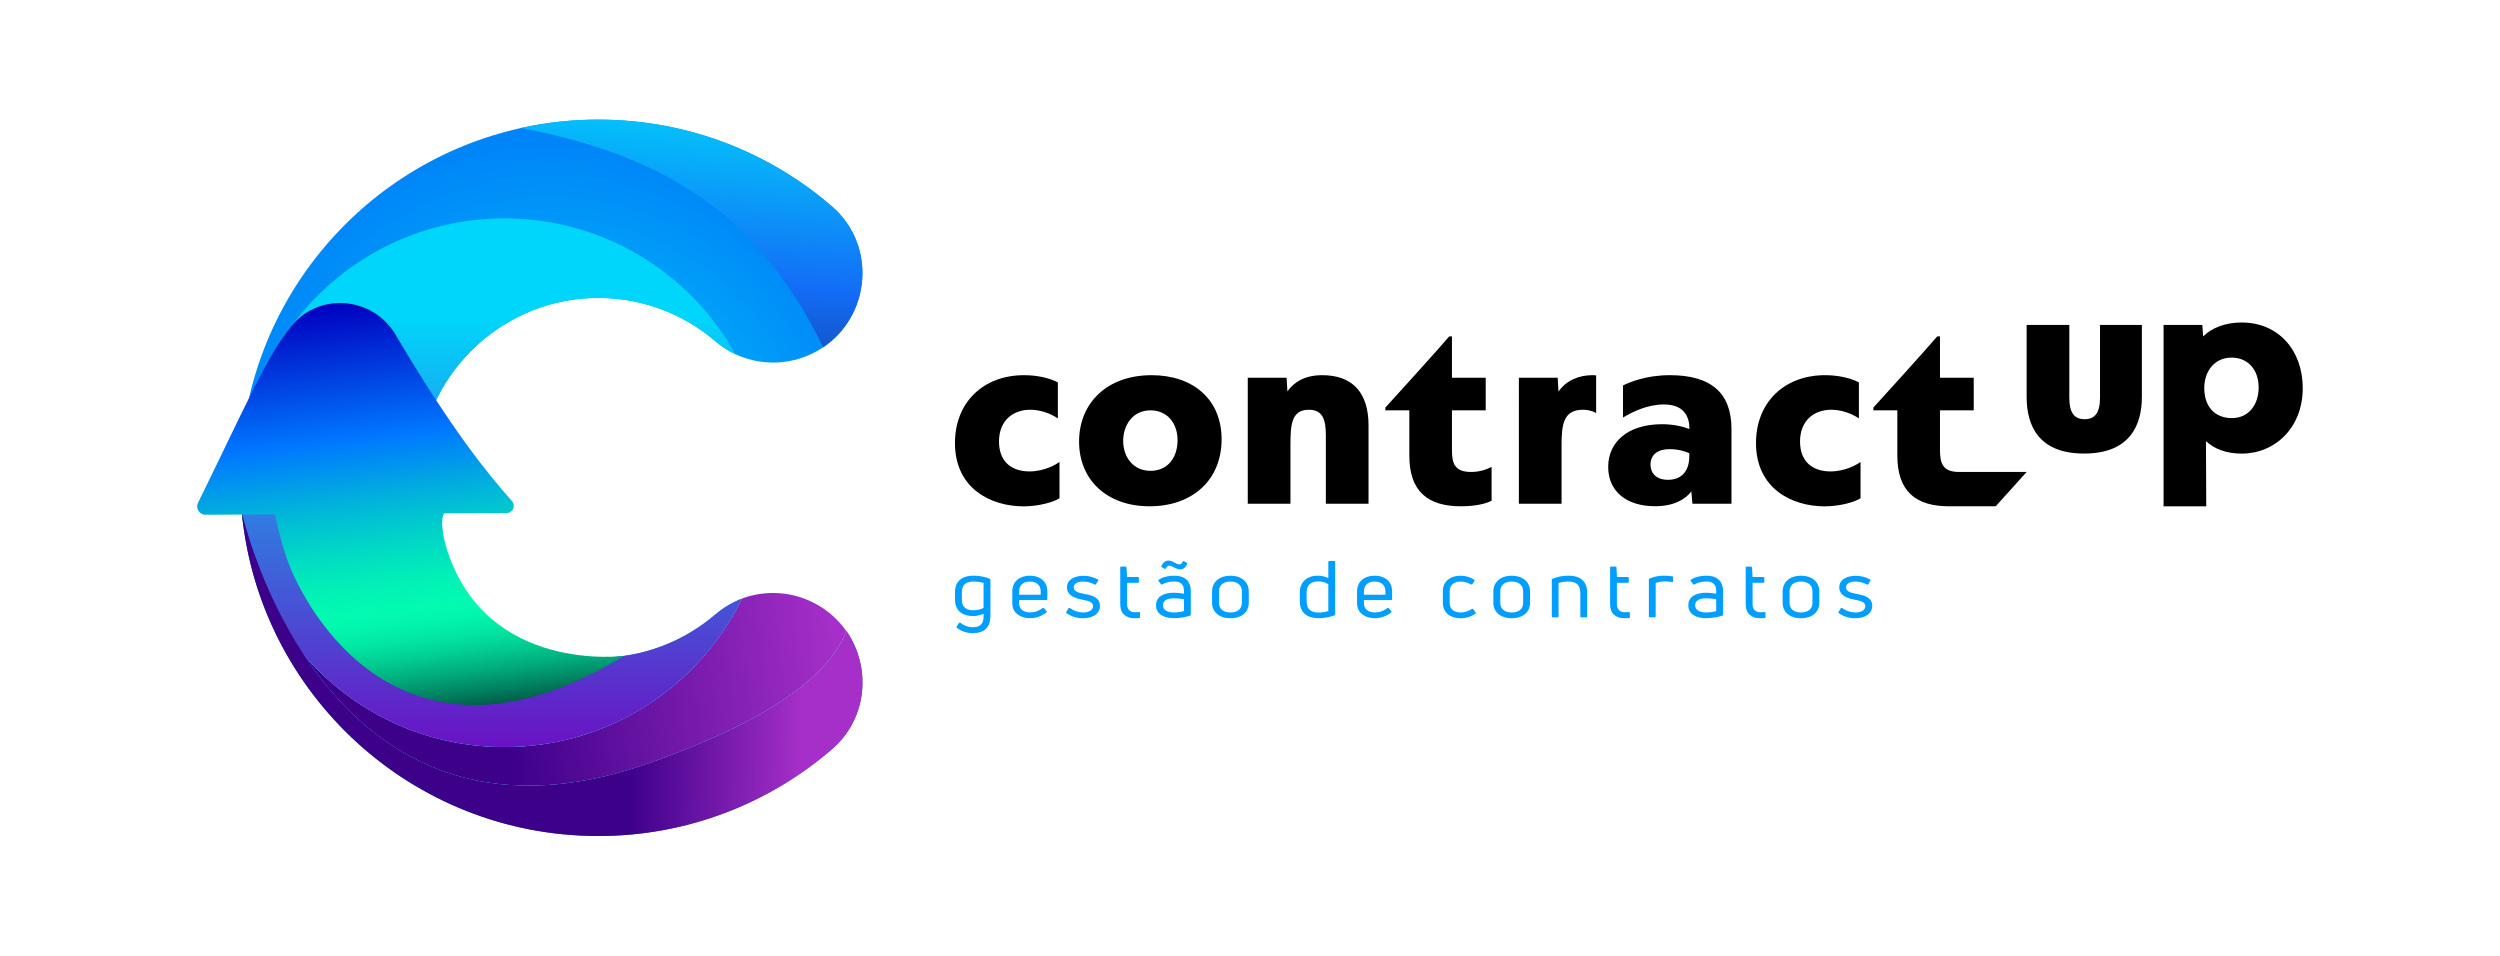 <?xml version="1.0" encoding="utf-8"?>
<!-- Generator: Adobe Illustrator 25.4.8, SVG Export Plug-In . SVG Version: 6.00 Build 0)  -->
<svg version="1.1" xmlns="http://www.w3.org/2000/svg" xmlns:xlink="http://www.w3.org/1999/xlink" x="0px" y="0px"
	 viewBox="0 0 425.2 162.53" style="enable-background:new 0 0 425.2 162.53;" xml:space="preserve">
<style type="text/css">
	.st0{fill:#2014A0;}
	.st1{fill:url(#SVGID_1_);}
	.st2{fill:url(#SVGID_00000046309512605374550810000009729822126390639751_);}
	.st3{fill:url(#SVGID_00000037671114284171076330000016473781923055369601_);}
	.st4{fill:url(#SVGID_00000129164962171029104860000017651720117233382797_);}
	.st5{fill:url(#SVGID_00000145746513375881374840000009959015373458438587_);}
	.st6{fill:url(#SVGID_00000070113600153206071180000016551264158784599937_);}
	.st7{stroke:#FFFFFF;stroke-width:2.835;stroke-linejoin:round;stroke-miterlimit:10;}
	.st8{fill:#FFFFFF;stroke:#FFFFFF;stroke-width:2.835;stroke-linejoin:round;stroke-miterlimit:10;}
	.st9{fill:#FFFFFF;}
	.st10{fill:#FFFFFF;stroke:#000000;stroke-width:2.835;stroke-linejoin:round;stroke-miterlimit:10;}
	.st11{stroke:#000000;stroke-width:2.835;stroke-linejoin:round;stroke-miterlimit:10;}
	.st12{fill:#00D2FF;}
	.st13{fill:url(#SVGID_00000152248098105828561590000003670300362856451464_);}
	.st14{fill:url(#SVGID_00000060721694816831539130000004395910615927098285_);}
	.st15{fill:url(#SVGID_00000003818519815110567430000000833285536871442836_);}
	.st16{fill:url(#SVGID_00000035494322024394983390000007437601611190112167_);}
	.st17{fill:url(#SVGID_00000115493969615886974860000017257872581684557706_);}
	.st18{fill:url(#SVGID_00000000910495963713051640000012142147154654954685_);}
	.st19{fill:url(#SVGID_00000017499971134474192290000001344775962009965731_);}
	.st20{fill:url(#SVGID_00000022528946278715633700000007392898341103634824_);}
	.st21{fill:url(#SVGID_00000081645794872223181360000011129785072984572567_);}
	.st22{fill:url(#SVGID_00000018226616059576797930000009571236335635785888_);}
	.st23{fill:url(#SVGID_00000049903188349788347970000013570777341732708525_);}
	.st24{fill:url(#SVGID_00000090268711269072766770000014789147376258590892_);}
	.st25{fill:#009EFF;}
	.st26{fill:url(#SVGID_00000092420555505520344140000002925779023790684048_);}
	.st27{fill:url(#SVGID_00000082335874429667354740000004665573623524382891_);}
	.st28{fill:url(#SVGID_00000136409021480114509260000006335101440580018870_);}
	.st29{fill:url(#SVGID_00000003802935311119163360000010247175575462791075_);}
	.st30{fill:url(#SVGID_00000126322851715608569130000013416997934662804907_);}
	.st31{fill:url(#SVGID_00000032637302050739991240000002758940840725486008_);}
	.st32{fill:url(#SVGID_00000006670465697748278770000011504010212137937303_);}
	.st33{fill:url(#SVGID_00000006669895138617934840000007259166764679774643_);}
	.st34{fill:url(#SVGID_00000049186226792336003640000007839520229442107561_);}
	.st35{fill:url(#SVGID_00000164501041950372520120000007324280204506937275_);}
	.st36{fill:url(#SVGID_00000034795606400823599420000018184317343789289912_);}
	.st37{fill:url(#SVGID_00000101798599141049036120000011761126779374441363_);}
	.st38{fill:url(#SVGID_00000164481860171554730410000007024835895760333459_);}
	.st39{stroke:#000000;stroke-miterlimit:10;}
	.st40{fill:url(#SVGID_00000071535436171148874130000002830480230829340319_);}
	.st41{fill:url(#SVGID_00000119798237521326344180000010368334993801626034_);}
	.st42{fill:url(#SVGID_00000108287475411626799400000013420499096705823368_);}
	.st43{fill:url(#SVGID_00000137830416855882413540000006734337288816652941_);}
	.st44{fill:url(#SVGID_00000096765591933709535050000009689640572615771801_);}
	.st45{fill:url(#SVGID_00000166637804327779994030000005574644198499424439_);}
	.st46{fill:#FFFFFF;stroke:#000000;stroke-width:3.52;stroke-linejoin:round;stroke-miterlimit:10;}
	.st47{stroke:#000000;stroke-width:3.52;stroke-linejoin:round;stroke-miterlimit:10;}
	.st48{fill:#FFFFFF;stroke:#000000;stroke-width:1.782;stroke-linejoin:round;stroke-miterlimit:10;}
	.st49{stroke:#000000;stroke-width:1.782;stroke-linejoin:round;stroke-miterlimit:10;}
	.st50{stroke:#FFFFFF;stroke-width:3.52;stroke-linejoin:round;stroke-miterlimit:10;}
	.st51{fill:#FFFFFF;stroke:#FFFFFF;stroke-width:3.52;stroke-linejoin:round;stroke-miterlimit:10;}
	.st52{stroke:#FFFFFF;stroke-width:1.782;stroke-linejoin:round;stroke-miterlimit:10;}
	.st53{fill:#FFFFFF;stroke:#FFFFFF;stroke-width:1.782;stroke-linejoin:round;stroke-miterlimit:10;}
	.st54{fill:url(#SVGID_00000155125435738870179820000005008945429875853189_);}
	.st55{fill:url(#SVGID_00000055694383257185431300000006812380760336972679_);}
	.st56{fill:url(#SVGID_00000005960811364683834940000017671257088514223233_);}
	.st57{fill:url(#SVGID_00000129918580629351632050000013996249072200853685_);}
	.st58{fill:url(#SVGID_00000099661678480993358010000008102318384097227955_);}
	.st59{fill:url(#SVGID_00000175313991816136263350000008146233933838042796_);}
	.st60{fill:url(#SVGID_00000008127791204801703870000002773009998460591507_);}
	.st61{fill:url(#SVGID_00000017518836914002765490000013369918151004502915_);}
	.st62{fill:url(#SVGID_00000023961286394220437740000014774977436083082637_);}
	.st63{fill:url(#SVGID_00000065752854299786740050000007273246224914952125_);}
	.st64{fill:url(#SVGID_00000103962084319389708600000014948469984758687410_);}
	.st65{fill:url(#SVGID_00000178922326068205094400000013869538974076201618_);}
	.st66{fill:url(#SVGID_00000152945759059458332750000005240361897403869091_);}
	.st67{fill:url(#SVGID_00000012473558874160766260000007233231414872792508_);}
	.st68{fill:url(#SVGID_00000009581271672385342600000018382045204352191895_);}
	.st69{fill:url(#SVGID_00000183931383605035381940000006565672738213952185_);}
	.st70{fill:url(#SVGID_00000027575954272233738140000004272851262485141151_);}
	.st71{fill:url(#SVGID_00000125579543322471353550000013757850716712235434_);}
	.st72{fill:url(#SVGID_00000143583698474071930750000011382134658450683041_);}
	.st73{fill:url(#SVGID_00000071521110497241885670000013782471901971449775_);}
	.st74{fill:url(#SVGID_00000017503169122424181170000004869323849663865766_);}
	.st75{fill:url(#SVGID_00000136406294964974490340000012510176563368554135_);}
	.st76{fill:url(#SVGID_00000014601028178365751410000000026134020370320824_);}
</style>
<g id="Layer_2">
	<g>
		<g>
			<g>
				<linearGradient id="SVGID_1_" gradientUnits="userSpaceOnUse" x1="50.791" y1="124.574" x2="142.447" y2="113.556">
					<stop  offset="0.374" style="stop-color:#3C0089"/>
					<stop  offset="1" style="stop-color:#A52FC8"/>
				</linearGradient>
				<path class="st1" d="M143.96,107.36c-2.62,6.7-11.43,14.58-33.34,22.37c-31.09,11.06-49.11-3.4-58.98-18.39
					c8.25,9.62,20.49,15.71,34.14,15.71c17.75,0,33.09-10.29,40.4-25.23l0.01-0.01c3.54-1.32,7.51-1.29,11.11,0.21
					C140.15,103.2,142.38,105.09,143.96,107.36z"/>
				
					<radialGradient id="SVGID_00000082334412758765407060000007657847181417087149_" cx="93.761" cy="81.264" r="57.065" gradientUnits="userSpaceOnUse">
					<stop  offset="0" style="stop-color:#00D5FB"/>
					<stop  offset="1" style="stop-color:#0085F8"/>
				</radialGradient>
				<path style="fill:url(#SVGID_00000082334412758765407060000007657847181417087149_);" d="M141.49,127.44
					c-10.67,9.19-24.55,14.75-39.73,14.75c-31.67,0-57.7-24.17-60.64-55.06V87.1c-0.13-1.34-0.22-2.69-0.25-4.05
					c-0.01-0.45-0.02-0.91-0.02-1.37c-0.01-0.14-0.01-0.27-0.01-0.41c0-29.12,20.47-53.49,47.79-59.5
					c4.27-0.94,8.71-1.44,13.26-1.42c15.12,0.03,28.94,5.57,39.57,14.72c3.55,3.06,5.22,7.23,5.22,11.36
					c0,4.88-2.33,9.72-6.67,12.63c-0.83,0.56-1.73,1.04-2.71,1.45c-3.99,1.65-8.42,1.5-12.22-0.27c-0.27-0.13-0.54-0.26-0.81-0.41
					c-0.06-0.03-0.13-0.07-0.19-0.11c-0.64-0.36-1.26-0.77-1.85-1.23c-0.19-0.15-0.38-0.3-0.57-0.46
					c-5.66-4.86-13.12-7.68-21.23-7.34c-15.72,0.67-28.5,13.4-29.23,29.11c-0.82,17.56,13.18,32.06,30.57,32.06
					c7.6,0,14.56-2.78,19.92-7.38c0.98-0.84,2.06-1.54,3.19-2.1c0.11-0.05,0.21-0.1,0.32-0.15c0.05-0.03,0.11-0.05,0.16-0.07
					c0.13-0.06,0.25-0.11,0.37-0.16c0.15-0.06,0.31-0.13,0.47-0.18c-7.31,14.93-22.65,25.23-40.4,25.23
					c-13.66,0-25.9-6.09-34.14-15.71c9.87,14.99,27.88,29.45,58.98,18.39c21.9-7.79,30.72-15.67,33.34-22.37
					C148.14,113.38,147.67,122.1,141.49,127.44z"/>
				
					<linearGradient id="SVGID_00000174562244476584135610000001996956246288616617_" gradientUnits="userSpaceOnUse" x1="83.511" y1="134.581" x2="83.511" y2="54.111">
					<stop  offset="8.370536e-03" style="stop-color:#7400BE"/>
					<stop  offset="1" style="stop-color:#00D5FB"/>
				</linearGradient>
				<path style="fill:url(#SVGID_00000174562244476584135610000001996956246288616617_);" d="M125.72,102
					c0.15-0.06,0.31-0.13,0.47-0.18c-7.31,14.93-22.65,25.23-40.4,25.23c-13.66,0-25.9-6.09-34.14-15.71c0-0.01-0.01-0.01-0.01-0.01
					c-5.71-6.66-9.5-15.01-10.52-24.19c0-0.01,0-0.01-0.01-0.01V87.1c-0.13-1.33-0.21-2.68-0.25-4.05
					c-0.01-0.45-0.02-0.91-0.02-1.37c0.22-24.64,20.26-44.54,44.95-44.54c16.9,0,31.62,9.32,39.29,23.11
					c-0.27-0.13-0.54-0.26-0.81-0.41c-0.06-0.03-0.13-0.07-0.19-0.11c-0.64-0.36-1.26-0.77-1.85-1.23c-0.19-0.15-0.38-0.3-0.57-0.46
					c-5.66-4.86-13.12-7.68-21.23-7.34c-15.72,0.67-28.5,13.4-29.23,29.11c-0.82,17.56,13.18,32.06,30.57,32.06
					c7.6,0,14.56-2.78,19.92-7.38c0.98-0.84,2.06-1.54,3.19-2.1c0.11-0.05,0.21-0.1,0.32-0.15c0.05-0.03,0.11-0.05,0.16-0.07
					C125.47,102.1,125.59,102.05,125.72,102z"/>
			</g>
			
				<linearGradient id="SVGID_00000120532629340370164470000011727395972064392868_" gradientUnits="userSpaceOnUse" x1="114.167" y1="80.191" x2="119.748" y2="6.751">
				<stop  offset="0.037" style="stop-color:#142C75"/>
				<stop  offset="0.442" style="stop-color:#136CF6"/>
				<stop  offset="0.891" style="stop-color:#00D5FB"/>
			</linearGradient>
			<path style="fill:url(#SVGID_00000120532629340370164470000011727395972064392868_);" d="M146.68,46.43
				c0,4.88-2.33,9.72-6.67,12.63c-10.69-21.94-26.04-32.43-51.39-37.3c4.27-0.94,8.71-1.44,13.26-1.42
				c15.12,0.03,28.94,5.57,39.57,14.72C145,38.13,146.68,42.3,146.68,46.43z"/>
			
				<linearGradient id="SVGID_00000178189109618755005350000000673875113240000921_" gradientUnits="userSpaceOnUse" x1="45.824" y1="114.345" x2="209.251" y2="116.238">
				<stop  offset="0.374" style="stop-color:#3C0089"/>
				<stop  offset="0.554" style="stop-color:#A52FC8"/>
			</linearGradient>
			<path style="fill:url(#SVGID_00000178189109618755005350000000673875113240000921_);" d="M141.49,127.44
				c-10.67,9.19-24.55,14.75-39.73,14.75c-31.67,0-57.7-24.17-60.64-55.06V87.1c0,0,0,0.01,0.01,0.03
				c0.16,0.72,2.91,12.61,10.52,24.19c0,0.01,0.01,0.01,0.01,0.01c9.87,14.99,27.88,29.45,58.98,18.39
				c21.9-7.79,30.72-15.67,33.34-22.37C148.14,113.38,147.67,122.1,141.49,127.44z"/>
			<g>
				
					<linearGradient id="SVGID_00000126288573433903828410000002590596974816039847_" gradientUnits="userSpaceOnUse" x1="72.554" y1="121.148" x2="64.011" y2="50.708">
					<stop  offset="0" style="stop-color:#005D48"/>
					<stop  offset="0.033" style="stop-color:#007E5E"/>
					<stop  offset="0.083" style="stop-color:#01AA7B"/>
					<stop  offset="0.132" style="stop-color:#01CD92"/>
					<stop  offset="0.177" style="stop-color:#02E7A3"/>
					<stop  offset="0.219" style="stop-color:#02F6AD"/>
					<stop  offset="0.252" style="stop-color:#02FBB0"/>
					<stop  offset="0.31" style="stop-color:#02F2B5"/>
					<stop  offset="0.403" style="stop-color:#01DAC4"/>
					<stop  offset="0.52" style="stop-color:#01B3DB"/>
					<stop  offset="0.655" style="stop-color:#007EFC"/>
					<stop  offset="0.668" style="stop-color:#0078FF"/>
					<stop  offset="1" style="stop-color:#0000BF"/>
				</linearGradient>
				<path style="fill:url(#SVGID_00000126288573433903828410000002590596974816039847_);" d="M46.75,87.49
					c0.75,3.41,1.48,6.03,2.27,8.15c2.92,7.84,19.29,38.98,57.14,15.91c0,0-23.23,3.09-30.06-17.85c-1.06-3.25-1.08-5.77-0.54-6.39
					l10.62-0.06c1.04-0.01,1.59-1.24,0.9-2.02c-4.3-4.85-10.26-12.17-19.83-28.34c-3.79-6.41-12.86-7.25-17.61-1.52
					c-4.2,5.07-7.82,13.57-15.96,30.15c-0.46,0.94,0.22,2.03,1.27,2.03L46.75,87.49z"/>
			</g>
		</g>
		<g>
			<g>
				<path class="st25" d="M165.45,107.68c-1.13,0-1.98-0.34-2.73-0.93c-0.07-0.05-0.07-0.12-0.01-0.21l0.41-0.58
					c0.06-0.08,0.14-0.09,0.23-0.03c0.58,0.44,1.26,0.75,2.11,0.75c1.27,0,1.87-0.6,1.83-1.97v-0.32c-0.52,0.24-1.22,0.39-1.81,0.39
					c-1.7,0-3.05-0.87-3.05-2.74v-1.34c0-2.03,1.4-2.79,3.17-2.79c0.99,0,1.98,0.21,2.72,0.52c0.09,0.03,0.13,0.08,0.13,0.17v6.2
					C168.44,106.57,167.57,107.68,165.45,107.68z M165.55,103.79c0.64,0,1.33-0.15,1.73-0.4v-4.25c-0.41-0.13-1.15-0.23-1.67-0.23
					c-1.22,0-2.01,0.47-2.01,1.8v1.34C163.6,103.33,164.43,103.79,165.55,103.79z"/>
				<path class="st25" d="M178.13,101.9c0,0.11-0.06,0.16-0.16,0.16h-4.63v0.56c0,1.01,0.79,1.54,1.84,1.54
					c0.98,0,1.64-0.36,2.17-0.75c0.09-0.05,0.17-0.04,0.23,0.04l0.41,0.51c0.07,0.08,0.06,0.15-0.03,0.21
					c-0.71,0.56-1.61,0.97-2.8,0.97c-1.53,0-2.99-0.83-2.99-2.52v-2.04c0-1.84,1.44-2.67,3-2.67c1.54,0,2.96,0.83,2.96,2.67V101.9z
					 M175.17,98.91c-1.06,0-1.83,0.52-1.83,1.68v0.56H177v-0.56C177,99.44,176.2,98.91,175.17,98.91z"/>
				<path class="st25" d="M184.19,105.15c-0.98,0-1.95-0.27-2.8-0.86c-0.09-0.05-0.09-0.13-0.04-0.21l0.38-0.62
					c0.06-0.09,0.13-0.11,0.23-0.04c0.68,0.48,1.46,0.75,2.27,0.75c0.95,0,1.67-0.38,1.67-1.07c0-0.75-0.88-0.93-1.67-1.07
					c-1.02-0.2-2.76-0.58-2.76-2.13c0-1.37,1.37-1.97,2.79-1.97c0.89,0,1.69,0.21,2.46,0.63c0.1,0.04,0.11,0.12,0.06,0.2l-0.38,0.6
					c-0.04,0.08-0.13,0.11-0.21,0.05c-0.58-0.3-1.27-0.5-1.98-0.5c-0.99,0-1.59,0.38-1.59,0.98c0,0.74,0.84,0.94,1.84,1.13
					c1.13,0.21,2.62,0.52,2.62,2.03C187.06,104.41,185.85,105.15,184.19,105.15z"/>
				<path class="st25" d="M193.04,104.13c0.16,0,0.43-0.01,0.68-0.03c0.11,0,0.17,0.05,0.17,0.15v0.71c0,0.08-0.04,0.15-0.14,0.16
					c-0.26,0.01-0.58,0.03-0.76,0.03c-1.42,0-2.46-0.72-2.46-2.37v-6.25c0-0.11,0.06-0.16,0.17-0.16h0.74
					c0.09,0,0.14,0.05,0.16,0.15l0.1,1.62h1.84c0.1,0,0.16,0.05,0.16,0.15v0.67c0,0.11-0.06,0.16-0.16,0.16h-1.84v3.61
					C191.68,103.6,192.16,104.13,193.04,104.13z"/>
				<path class="st25" d="M199.71,97.91c1.74,0,2.82,0.87,2.82,2.6v4.03c0,0.08-0.04,0.15-0.13,0.17c-0.67,0.23-1.67,0.43-2.73,0.43
					c-1.59,0-3.05-0.6-3.05-2.2c0-1.42,1.23-2.13,3.05-2.13c0.58,0,1.22,0.08,1.7,0.16v-0.43c0-1.09-0.47-1.64-1.7-1.64
					c-0.79,0-1.52,0.21-2.01,0.5c-0.09,0.05-0.16,0.04-0.21-0.04l-0.41-0.56c-0.04-0.08-0.06-0.13,0-0.19
					C197.7,98.18,198.62,97.91,199.71,97.91z M200.74,96.85c-0.33,0-0.68-0.16-1.01-0.32c-0.31-0.16-0.58-0.32-0.85-0.32
					c-0.3,0-0.47,0.21-0.58,0.46c-0.07,0.12-0.16,0.09-0.23,0.07l-0.47-0.26c-0.1-0.05-0.11-0.12-0.07-0.2
					c0.17-0.42,0.58-0.94,1.19-0.94c0.35,0,0.71,0.16,1.03,0.34c0.27,0.13,0.59,0.31,0.86,0.31c0.26,0,0.38-0.15,0.55-0.46
					c0.04-0.09,0.11-0.12,0.21-0.07l0.47,0.24c0.1,0.05,0.11,0.11,0.09,0.17C201.8,96.3,201.36,96.85,200.74,96.85z M199.67,104.17
					c0.64,0,1.27-0.12,1.7-0.24v-2.01c-0.45-0.08-1.12-0.16-1.7-0.16c-1.29,0-1.88,0.46-1.88,1.19
					C197.78,103.75,198.57,104.17,199.67,104.17z"/>
				<path class="st25" d="M209.27,105.15c-1.91,0-3.12-1.06-3.12-2.63v-1.93c0-1.57,1.2-2.67,3.12-2.67c1.93,0,3.12,1.1,3.12,2.67
					v1.93C212.38,104.09,211.19,105.15,209.27,105.15z M209.27,104.17c1.27,0,1.95-0.64,1.95-1.65v-1.93c0-1.02-0.68-1.68-1.95-1.68
					c-1.26,0-1.94,0.66-1.94,1.68v1.93C207.33,103.52,208.01,104.17,209.27,104.17z"/>
				<path class="st25" d="M225.92,95.55c0-0.09,0.06-0.15,0.17-0.15h0.84c0.1,0,0.16,0.05,0.16,0.15v8.95
					c0,0.08-0.03,0.13-0.13,0.17c-0.81,0.3-1.83,0.47-2.73,0.47c-1.84,0-3.16-0.87-3.16-2.9v-1.49c0-1.8,1.27-2.84,3.07-2.84
					c0.67,0,1.29,0.17,1.78,0.42V95.55z M224.25,104.18c0.61,0,1.23-0.09,1.67-0.26v-4.55c-0.45-0.3-1.03-0.48-1.69-0.48
					c-1.27,0-2,0.58-2,1.86v1.49C222.24,103.66,222.99,104.18,224.25,104.18z"/>
				<path class="st25" d="M236.77,101.9c0,0.11-0.06,0.16-0.16,0.16h-4.63v0.56c0,1.01,0.79,1.54,1.84,1.54
					c0.98,0,1.64-0.36,2.17-0.75c0.09-0.05,0.17-0.04,0.23,0.04l0.41,0.51c0.07,0.08,0.06,0.15-0.03,0.21
					c-0.71,0.56-1.61,0.97-2.8,0.97c-1.53,0-2.99-0.83-2.99-2.52v-2.04c0-1.84,1.44-2.67,3-2.67c1.54,0,2.96,0.83,2.96,2.67V101.9z
					 M233.81,98.91c-1.06,0-1.83,0.52-1.83,1.68v0.56h3.65v-0.56C235.63,99.44,234.84,98.91,233.81,98.91z"/>
				<path class="st25" d="M248.43,105.15c-1.88,0-3.03-1.07-3.03-2.59v-2.04c0-1.53,1.16-2.6,3.02-2.6c0.84,0,1.6,0.23,2.31,0.67
					c0.1,0.07,0.1,0.15,0.04,0.23l-0.37,0.55c-0.06,0.07-0.14,0.09-0.23,0.04c-0.52-0.32-1.1-0.5-1.73-0.5
					c-1.22,0-1.88,0.66-1.88,1.61v2.04c0,0.97,0.68,1.61,1.87,1.61c0.65,0,1.29-0.2,1.9-0.59c0.09-0.07,0.17-0.05,0.23,0.03
					l0.41,0.55c0.06,0.08,0.06,0.16-0.03,0.21C250.2,104.88,249.42,105.15,248.43,105.15z"/>
				<path class="st25" d="M257.11,105.15c-1.91,0-3.12-1.06-3.12-2.63v-1.93c0-1.57,1.2-2.67,3.12-2.67c1.93,0,3.12,1.1,3.12,2.67
					v1.93C260.23,104.09,259.04,105.15,257.11,105.15z M257.11,104.17c1.27,0,1.95-0.64,1.95-1.65v-1.93c0-1.02-0.68-1.68-1.95-1.68
					c-1.26,0-1.94,0.66-1.94,1.68v1.93C255.17,103.52,255.85,104.17,257.11,104.17z"/>
				<path class="st25" d="M264.09,105c-0.1,0-0.16-0.05-0.16-0.15v-6.23c0-0.08,0.03-0.15,0.11-0.19c0.81-0.32,1.74-0.52,2.72-0.52
					c1.9,0,3.19,0.85,3.19,2.9v4.04c0,0.09-0.06,0.15-0.17,0.15h-0.84c-0.1,0-0.16-0.05-0.16-0.15v-4.01c0-1.4-0.75-1.93-2.03-1.93
					c-0.59,0-1.23,0.11-1.67,0.24v5.7c0,0.09-0.06,0.15-0.17,0.15H264.09z"/>
				<path class="st25" d="M276.36,104.13c0.16,0,0.42-0.01,0.68-0.03c0.11,0,0.17,0.05,0.17,0.15v0.71c0,0.08-0.04,0.15-0.14,0.16
					c-0.25,0.01-0.58,0.03-0.76,0.03c-1.42,0-2.46-0.72-2.46-2.37v-6.25c0-0.11,0.06-0.16,0.17-0.16h0.74
					c0.09,0,0.14,0.05,0.16,0.15l0.1,1.62h1.84c0.1,0,0.16,0.05,0.16,0.15v0.67c0,0.11-0.06,0.16-0.16,0.16H275v3.61
					C275,103.6,275.48,104.13,276.36,104.13z"/>
				<path class="st25" d="M280.6,105c-0.1,0-0.16-0.05-0.16-0.15v-6.27c0-0.08,0.03-0.15,0.11-0.17c0.71-0.32,1.59-0.5,2.42-0.5
					c0.47,0,0.95,0.04,1.46,0.11c0.1,0.01,0.14,0.08,0.14,0.17v0.66c0,0.11-0.06,0.16-0.17,0.13c-0.4-0.05-0.85-0.09-1.27-0.09
					c-0.58,0-1.15,0.12-1.53,0.27v5.69c0,0.09-0.06,0.15-0.17,0.15H280.6z"/>
				<path class="st25" d="M290.23,97.91c1.74,0,2.82,0.87,2.82,2.6v4.03c0,0.08-0.04,0.15-0.13,0.17c-0.67,0.23-1.67,0.43-2.73,0.43
					c-1.59,0-3.04-0.6-3.04-2.2c0-1.42,1.23-2.13,3.04-2.13c0.58,0,1.22,0.08,1.7,0.16v-0.43c0-1.09-0.47-1.64-1.7-1.64
					c-0.79,0-1.52,0.21-2.01,0.5c-0.08,0.05-0.16,0.04-0.21-0.04l-0.41-0.56c-0.04-0.08-0.06-0.13,0-0.19
					C288.22,98.18,289.14,97.91,290.23,97.91z M290.19,104.17c0.64,0,1.27-0.12,1.7-0.24v-2.01c-0.45-0.08-1.12-0.16-1.7-0.16
					c-1.29,0-1.88,0.46-1.88,1.19C288.31,103.75,289.1,104.17,290.19,104.17z"/>
				<path class="st25" d="M299.42,104.13c0.16,0,0.42-0.01,0.68-0.03c0.11,0,0.17,0.05,0.17,0.15v0.71c0,0.08-0.04,0.15-0.14,0.16
					c-0.25,0.01-0.58,0.03-0.76,0.03c-1.42,0-2.46-0.72-2.46-2.37v-6.25c0-0.11,0.06-0.16,0.17-0.16h0.74
					c0.09,0,0.14,0.05,0.16,0.15l0.1,1.62h1.84c0.1,0,0.16,0.05,0.16,0.15v0.67c0,0.11-0.06,0.16-0.16,0.16h-1.84v3.61
					C298.06,103.6,298.54,104.13,299.42,104.13z"/>
				<path class="st25" d="M306.31,105.15c-1.91,0-3.12-1.06-3.12-2.63v-1.93c0-1.57,1.2-2.67,3.12-2.67c1.93,0,3.12,1.1,3.12,2.67
					v1.93C309.42,104.09,308.23,105.15,306.31,105.15z M306.31,104.17c1.27,0,1.95-0.64,1.95-1.65v-1.93c0-1.02-0.68-1.68-1.95-1.68
					c-1.26,0-1.94,0.66-1.94,1.68v1.93C304.36,103.52,305.04,104.17,306.31,104.17z"/>
				<path class="st25" d="M315.54,105.15c-0.98,0-1.95-0.27-2.8-0.86c-0.08-0.05-0.08-0.13-0.04-0.21l0.38-0.62
					c0.06-0.09,0.13-0.11,0.23-0.04c0.68,0.48,1.46,0.75,2.27,0.75c0.95,0,1.67-0.38,1.67-1.07c0-0.75-0.88-0.93-1.67-1.07
					c-1.02-0.2-2.76-0.58-2.76-2.13c0-1.37,1.37-1.97,2.79-1.97c0.89,0,1.69,0.21,2.46,0.63c0.1,0.04,0.11,0.12,0.06,0.2l-0.38,0.6
					c-0.04,0.08-0.13,0.11-0.21,0.05c-0.58-0.3-1.28-0.5-1.98-0.5c-0.99,0-1.59,0.38-1.59,0.98c0,0.74,0.84,0.94,1.84,1.13
					c1.13,0.21,2.62,0.52,2.62,2.03C318.41,104.41,317.19,105.15,315.54,105.15z"/>
			</g>
		</g>
		<g>
			<g>
				<path d="M344.69,67.51V55.27h7.26v12.38c0,2.51,0.81,3.65,2.61,3.65c1.66,0,2.61-1,2.61-3.65V55.27h7.12v12.24
					c0,4.7-1.95,9.63-9.82,9.63C346.73,77.14,344.69,72.4,344.69,67.51z"/>
				<path d="M367.98,55.27h6.59l0.14,1.95c1.52-1.52,3.89-2.37,6.55-2.37c6.31,0,10.39,4.79,10.39,11.15
					c0,6.78-4.74,11.15-10.39,11.15c-2.61,0-4.7-0.81-6.07-2.13l0.05,11.1h-7.26V55.27z M384.15,65.9c0-2.99-1.8-5.08-4.6-5.08
					c-2.99,0-4.65,2.42-4.65,5.17c0,3.27,1.9,5.12,4.7,5.12C382.4,71.12,384.15,68.89,384.15,65.9z"/>
			</g>
			<g>
				<path d="M162.42,75.34c0-6.88,4.79-11.53,11.76-11.53c2.32,0,4.41,0.52,5.74,1.23v6.12c-1.33-0.9-3.08-1.47-4.7-1.47
					c-2.85,0-5.31,1.75-5.31,5.41c0,3.46,2.18,5.08,5.17,5.08c2.56,0,4.55-1.19,5.12-1.61v6.17c-0.9,0.62-3.46,1.38-6.12,1.38
					C168.54,86.11,162.42,83.12,162.42,75.34z"/>
				<path d="M183.53,75.1c0-6.55,4.74-11.29,12.33-11.29c7.07,0,11.91,4.13,11.91,10.91c0,6.93-4.98,11.39-12.24,11.39
					C188.23,86.11,183.53,81.6,183.53,75.1z M200.28,74.87c0-2.89-1.76-5.08-4.6-5.08c-3.13,0-4.65,2.66-4.65,5.17
					c0,2.85,1.76,5.12,4.65,5.12C198.62,80.08,200.28,77.81,200.28,74.87z"/>
				<path d="M212.23,64.24h6.59l0.14,2.32c1.14-1.57,2.94-2.75,5.93-2.75c5.03,0,7.87,2.85,7.87,8.54v13.33h-7.26V73.96
					c0-2.61-0.57-4.27-2.89-4.27c-2.99,0-3.13,2.61-3.13,6.02v9.96h-7.26V64.24z"/>
				<path d="M239.7,77.52v-7.73h-4.08v-0.47c1.19-1.28,9.3-10.25,10.86-12.1h0.47v7.02h5.74v5.55h-5.74v6.78
					c0,2.13,0.38,3.7,3.23,3.7c1.38,0,2.42-0.33,3.51-0.85v5.74c-0.95,0.52-2.8,0.95-5.22,0.95
					C242.92,86.11,239.7,83.64,239.7,77.52z"/>
				<path d="M258.34,64.24h6.59l0.14,2.37c1.33-1.99,3.61-2.8,5.74-2.8c0.19,0,0.52,0,0.66,0.05v6.4c-0.14-0.14-1.09-0.57-2.23-0.57
					c-3.37,0-3.65,2.56-3.65,6.12v9.87h-7.26V64.24z"/>
				<path d="M294.49,72.97v12.71h-6.64l-0.19-2.09c-1.04,1.33-2.94,2.51-6.17,2.51c-4.84,0-7.97-2.51-7.97-6.69
					c0-4.22,3.32-7.26,9.16-7.26c1.8,0,3.37,0.33,4.65,0.81v-0.14c0-1.85-0.85-4.03-4.32-4.03c-2.85,0-5.41,1.28-6.97,2.23v-5.46
					c1.04-0.52,3.89-1.75,7.97-1.75C290.93,63.81,294.49,66.75,294.49,72.97z M287.32,77.52V77.1c-0.76-0.38-1.99-0.71-3.37-0.71
					c-1.94,0-3.23,0.9-3.23,2.61c0,1.61,1.14,2.61,2.94,2.61C285.76,81.6,287.32,80.42,287.32,77.52z"/>
				<path d="M298.66,75.34c0-6.88,4.79-11.53,11.76-11.53c2.32,0,4.41,0.52,5.74,1.23v6.12c-1.33-0.9-3.08-1.47-4.7-1.47
					c-2.85,0-5.31,1.75-5.31,5.41c0,3.46,2.18,5.08,5.17,5.08c2.56,0,4.55-1.19,5.12-1.61v6.17c-0.9,0.62-3.46,1.38-6.12,1.38
					C304.78,86.11,298.66,83.12,298.66,75.34z"/>
				<path d="M333.19,80.27h11.5l-5.26,5.84h-7.95c-5.55,0-8.78-2.47-8.78-8.59v-7.73h-4.08v-0.47c1.19-1.28,9.3-10.25,10.86-12.1
					h0.47v7.02h5.74v5.55h-5.74v6.78C329.97,78.71,330.35,80.27,333.19,80.27"/>
			</g>
		</g>
	</g>
</g>
<g id="anteriores">
</g>
</svg>
